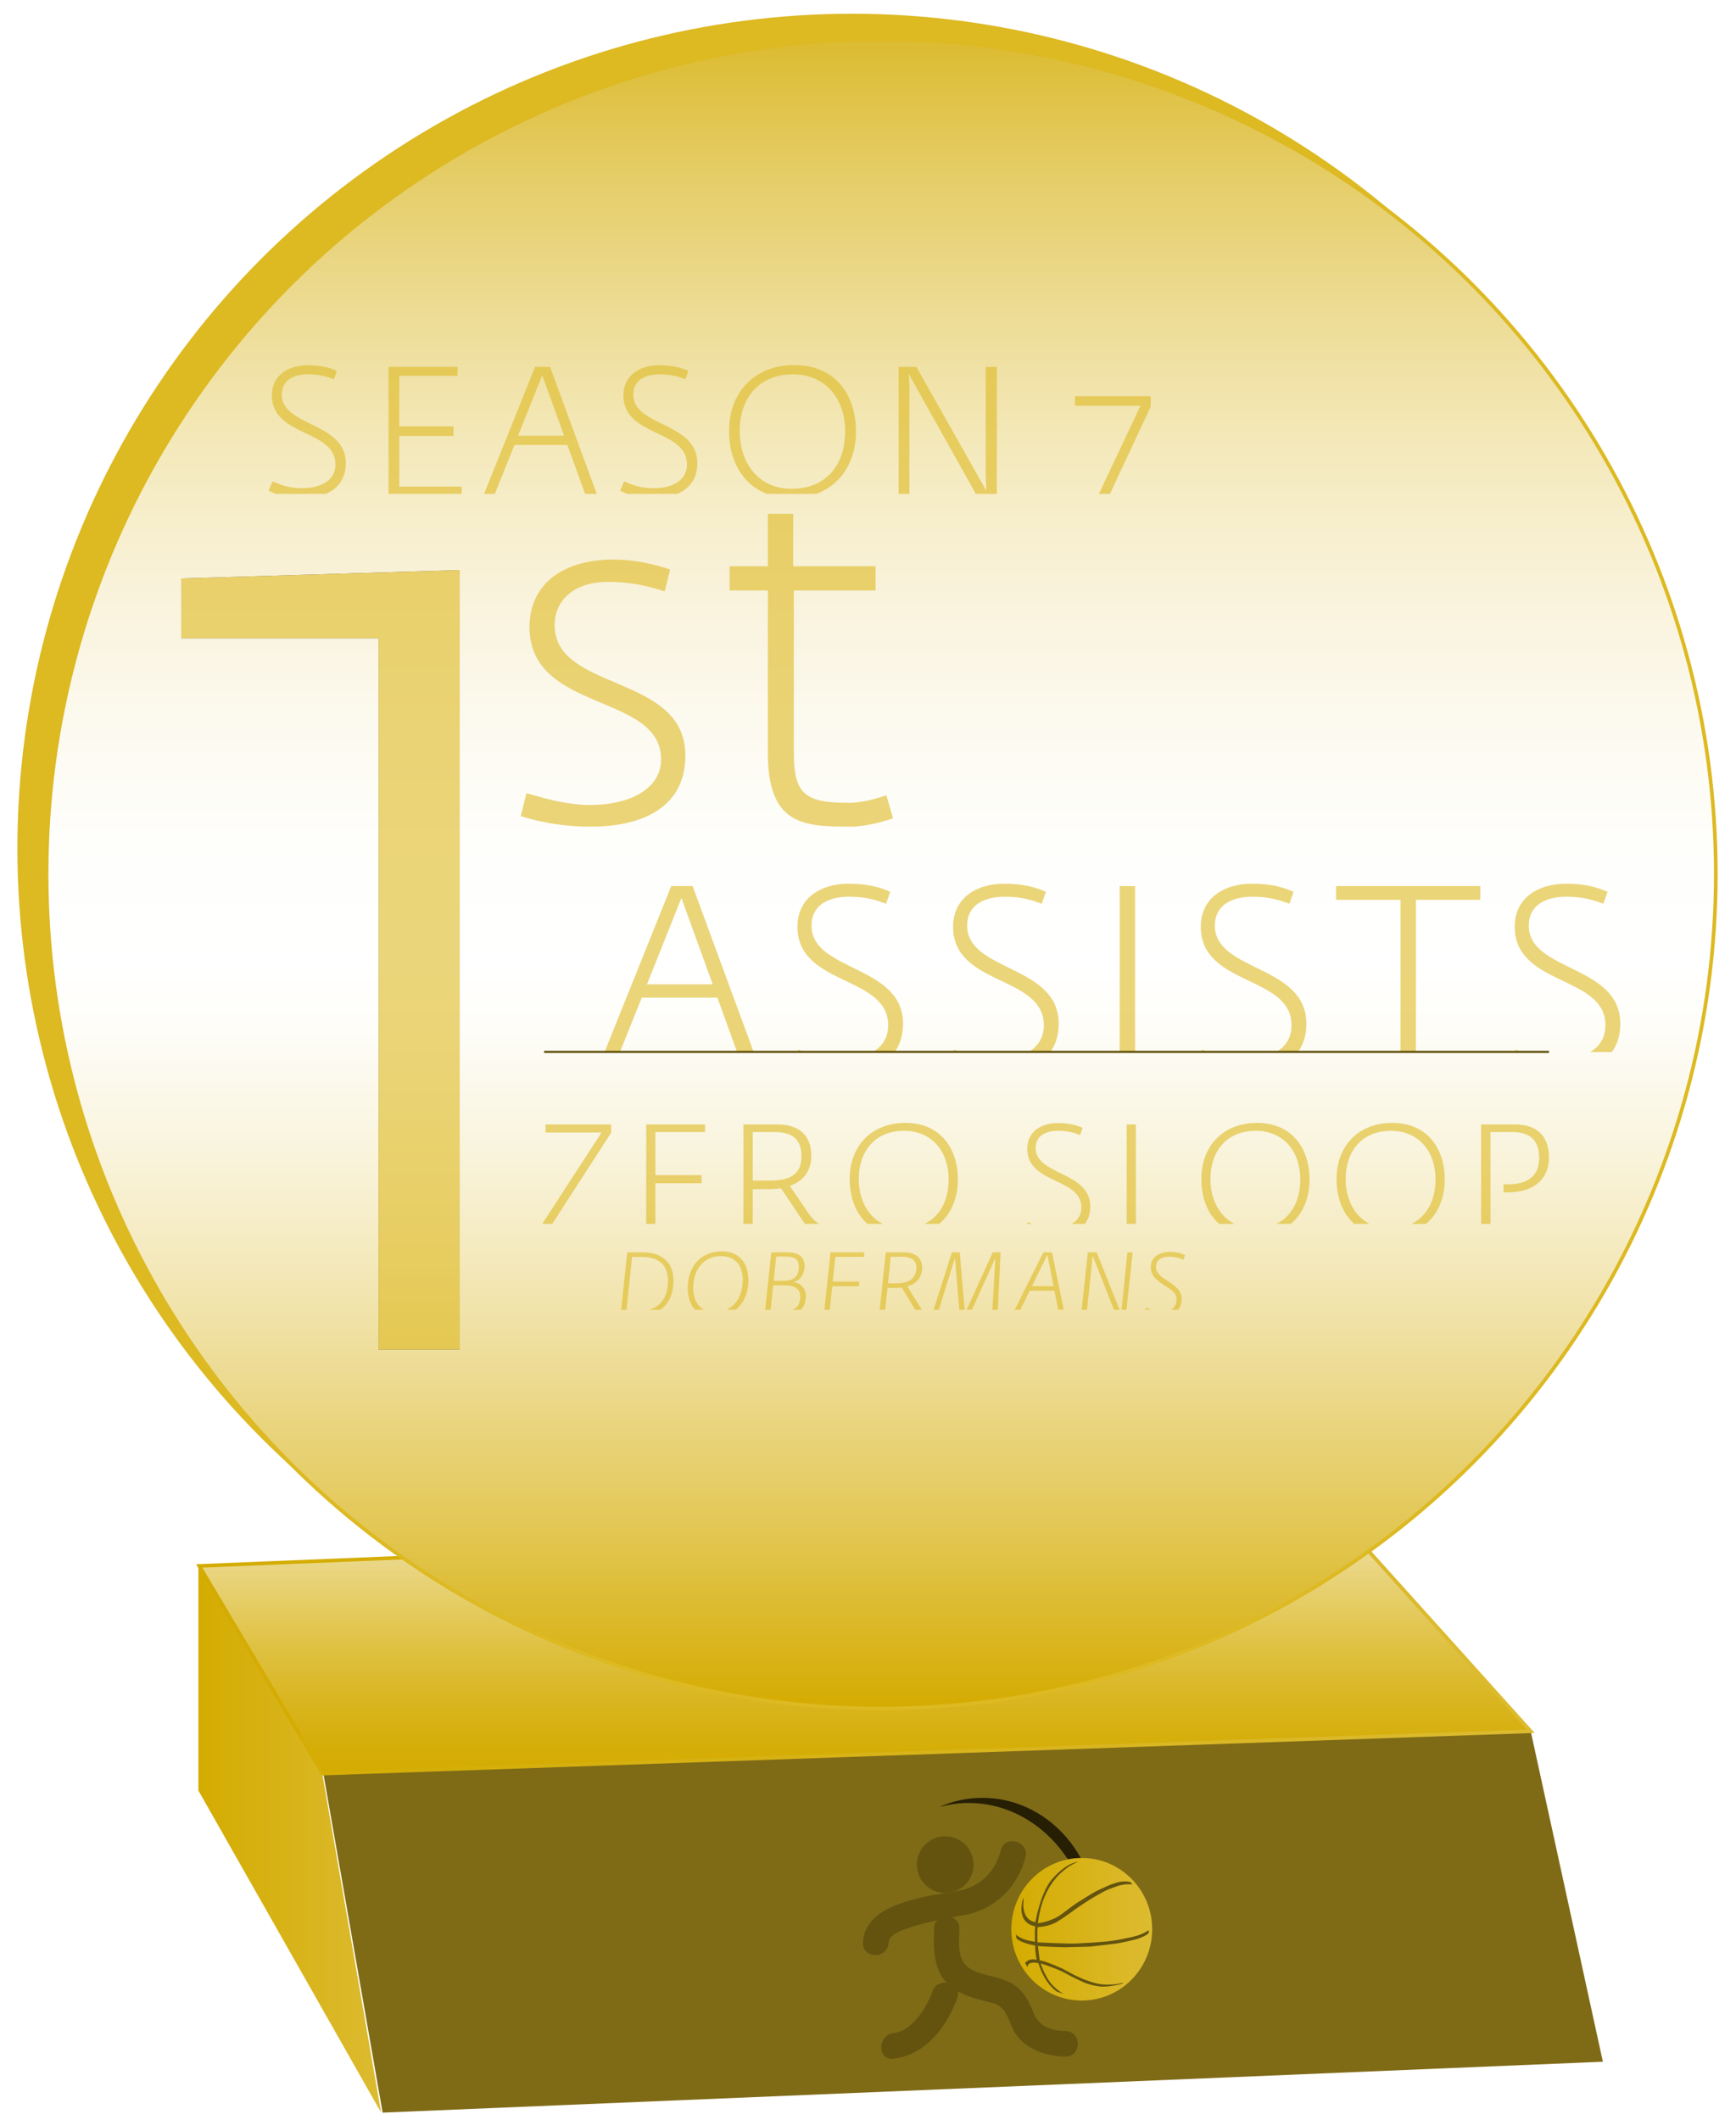<svg id="s620ddc010063f" xmlns="http://www.w3.org/2000/svg" xmlns:xlink="http://www.w3.org/1999/xlink" viewBox="0 0 808.5 987.4">
<g>
	<polygon fill="#7F6B16" points="150.6,826 712.9,806.3 746.5,960.2 178.2,983.9 	"/>
	<linearGradient id="s620ddc0100640" gradientUnits="userSpaceOnUse" x1="92.39" y1="856.586" x2="177.477" y2="856.586">
		<stop  offset="0" style="stop-color:#D4AB00"/>
		<stop  offset="0.157" style="stop-color:#D5AE08"/>
		<stop  offset="1" style="stop-color:#DCBB30"/>
	</linearGradient>
	<polygon fill="url(#s620ddc0100640)" points="92.4,729.3 150.1,826 177.5,983.9 92.4,833.9 	"/>
	<linearGradient id="s620ddc0100641" gradientUnits="userSpaceOnUse" x1="402.874" y1="707.607" x2="402.874" y2="826.001">
		<stop  offset="0" style="stop-color:#F1E4AC"/>
		<stop  offset="0.21" style="stop-color:#E9D47D"/>
		<stop  offset="0.474" style="stop-color:#E0C347"/>
		<stop  offset="0.704" style="stop-color:#D9B621"/>
		<stop  offset="0.887" style="stop-color:#D5AE09"/>
		<stop  offset="1" style="stop-color:#D4AB00"/>
	</linearGradient>
	<linearGradient id="s620ddc0100642" gradientUnits="userSpaceOnUse" x1="91.354" y1="766.805" x2="714.784" y2="766.805">
		<stop  offset="0" style="stop-color:#D4AB00"/>
		<stop  offset="0.157" style="stop-color:#D5AE08"/>
		<stop  offset="1" style="stop-color:#DCBB30"/>
	</linearGradient>
	<polygon fill="url(#s620ddc0100641)" stroke="url(#s620ddc0100642)" stroke-width="1.697" stroke-miterlimit="10" points="712.9,806.3 
		624.1,707.6 92.8,729.3 150.3,826 	"/>
	<circle fill="#DDB922" cx="396.8" cy="395.1" r="388.7"/>
	<linearGradient id="s620ddc0100643" gradientUnits="userSpaceOnUse" x1="410.362" y1="795.692" x2="410.362" y2="18.241">
		<stop  offset="0" style="stop-color:#D4AB00"/>
		<stop  offset="1.872257e-002" style="stop-color:#D7B00F"/>
		<stop  offset="0.112" style="stop-color:#E3C857"/>
		<stop  offset="0.2" style="stop-color:#EDDB93"/>
		<stop  offset="0.279" style="stop-color:#F5EBC2"/>
		<stop  offset="0.349" style="stop-color:#FAF6E3"/>
		<stop  offset="0.407" style="stop-color:#FEFDF8"/>
		<stop  offset="0.446" style="stop-color:#FFFFFF"/>
		<stop  offset="0.519" style="stop-color:#FEFEFB"/>
		<stop  offset="0.596" style="stop-color:#FCF9EE"/>
		<stop  offset="0.675" style="stop-color:#F9F2D9"/>
		<stop  offset="0.755" style="stop-color:#F4E9BB"/>
		<stop  offset="0.836" style="stop-color:#EDDC95"/>
		<stop  offset="0.918" style="stop-color:#E5CD67"/>
		<stop  offset="1" style="stop-color:#DCBB30"/>
	</linearGradient>
	<circle fill="url(#s620ddc0100643)" stroke="#DDB922" stroke-width="1.697" stroke-miterlimit="10" cx="410.4" cy="407" r="388.7"/>
</g>
<g>
	<g opacity="0.6">
		<g>
			<path d="M176.3,297.3H84.4v-27.9l129.7-3.9v363h-37.8V297.3z"/>
		</g>
		<g>
			<path fill="#DDB922" d="M176.3,297.3H84.4v-27.9l129.7-3.9v363h-37.8V297.3z"/>
		</g>
	</g>
	<g opacity="0.6">
		<path fill="#DDB922" d="M242.5,380.1l2.7-10.7c6,1.7,17.8,5.5,29.7,5.5c19,0,33-7.9,33-21.2c0-31.2-61.3-21.6-61.3-61.7
			c0-20.3,16.1-31.4,39-31.4c13.2,0,24.1,3.9,26.5,4.6l-2.5,10.2c-3.8-1.1-12.9-4.4-26.5-4.4c-16.1,0-24.8,8.9-24.8,20.1
			c0,31.2,60.9,22.5,60.9,60.8c0,26.2-23.6,33.1-43.5,33.1C259.7,385.1,248.1,381.8,242.5,380.1z"/>
		<path fill="#DDB922" d="M357.6,350.6V275h-17.8v-11.3h17.8v-24.4h11.8v24.4h38.4V275h-38.1v75.4c0,19.8,5.4,23.5,25.9,23.5
			c6.5,0,13.8-2.4,17.2-3.5l3.1,10.7c-2.9,1.1-12.3,3.9-19.6,3.9C373.9,385.1,357.6,384,357.6,350.6z"/>
	</g>
</g>

<g class="category" opacity="0.6">
	<svg y="390px" x="250px" xmlns="http://www.w3.org/2000/svg" width="550" height="100" xmlns:xlink="http://www.w3.org/1999/xlink" viewBox="0 0 348 70"><defs><style type="text/css">#s620ddc010063f .category path{fill:#DDB922;}</style></defs><g transform="matrix(1 0 0 1 0 70)"><g transform="scale(0.085) translate(0, 0) matrix(1 0 0 1 0 70)"><path
                    transform="translate(0,0)
                    rotate(180) scale(-1, 1)"
                    d="M14,0l59,0l112,279l290,0l101,-279l64,0l-260,707l-82,0M205,330l132,331l120,-331z" /><path
                    transform="translate(704,0)
                    rotate(180) scale(-1, 1)"
                    d="M246,-12C380,-12 483,48 483,179C483,406 132,378 132,555C132,635 198,666 276,666C340,666 378,654 418,639l16,46C395,702 347,716 275,716C166,716 78,660 78,551C78,322 426,366 426,173C426,69 321,42 244,42C180,42 131,57 82,80l-22,-51C97,10 145,-12 246,-12z" /><path
                    transform="translate(1301,0)
                    rotate(180) scale(-1, 1)"
                    d="M246,-12C380,-12 483,48 483,179C483,406 132,378 132,555C132,635 198,666 276,666C340,666 378,654 418,639l16,46C395,702 347,716 275,716C166,716 78,660 78,551C78,322 426,366 426,173C426,69 321,42 244,42C180,42 131,57 82,80l-22,-51C97,10 145,-12 246,-12z" /><path
                    transform="translate(1898,0)
                    rotate(180) scale(-1, 1)"
                    d="M120,0l59,0l0,707l-59,0z" /><path
                    transform="translate(2251,0)
                    rotate(180) scale(-1, 1)"
                    d="M246,-12C380,-12 483,48 483,179C483,406 132,378 132,555C132,635 198,666 276,666C340,666 378,654 418,639l16,46C395,702 347,716 275,716C166,716 78,660 78,551C78,322 426,366 426,173C426,69 321,42 244,42C180,42 131,57 82,80l-22,-51C97,10 145,-12 246,-12z" /><path
                    transform="translate(2848,0)
                    rotate(180) scale(-1, 1)"
                    d="M247,0l59,0l0,654l247,0l0,53l-553,0l0,-53l247,0z" /><path
                    transform="translate(3455,0)
                    rotate(180) scale(-1, 1)"
                    d="M246,-12C380,-12 483,48 483,179C483,406 132,378 132,555C132,635 198,666 276,666C340,666 378,654 418,639l16,46C395,702 347,716 275,716C166,716 78,660 78,551C78,322 426,366 426,173C426,69 321,42 244,42C180,42 131,57 82,80l-22,-51C97,10 145,-12 246,-12z" /></g></g></svg>
</g>
<g class="name" opacity="0.6">
	<svg y="510px" x="250px" xmlns="http://www.w3.org/2000/svg" width="60%" height="60" xmlns:xlink="http://www.w3.org/1999/xlink" viewBox="0 0 569 70"><defs><style type="text/css">#s620ddc010063f .name path{fill:#DDB922;}</style></defs><g transform="matrix(1 0 0 1 0 70)"><g transform="scale(0.085) translate(0, 0) matrix(1 0 0 1 0 70)"><path
                    transform="translate(0,0)
                    rotate(180) scale(-1, 1)"
                    d="M30,0l469,0l0,52l-410,0l389,602l0,53l-422,0l0,-52l360,0l-386,-595z" /><path
                    transform="translate(583,0)
                    rotate(180) scale(-1, 1)"
                    d="M120,0l401,0l0,51l-342,0l0,278l297,0l0,52l-297,0l0,277l319,0l0,49l-378,0z" /><path
                    transform="translate(1208,0)
                    rotate(180) scale(-1, 1)"
                    d="M672,37C645,45 590,62 539,134l-121,178C518,347 556,422 556,506C556,645 467,707 339,707l-219,0l0,-707l60,0l0,291l107,0C310,291 342,293 361,297l144,-214C564,-2 646,-10 659,-10M180,346l0,312l137,0C430,658 493,618 493,500C493,377 405,346 293,346z" /><path
                    transform="translate(1951,0)
                    rotate(180) scale(-1, 1)"
                    d="M399,-12C619,-12 755,140 755,353C755,558 638,717 418,717C207,717 60,576 60,355C60,142 187,-12 399,-12M402,39C215,39 118,188 118,356C118,531 220,666 409,666C591,666 696,530 696,354C696,178 599,39 402,39z" /><path
                    transform="translate(2820,0)
                    rotate(180) scale(-1, 1)"
                    d="" /><path
                    transform="translate(3074,0)
                    rotate(180) scale(-1, 1)"
                    d="M246,-12C380,-12 483,48 483,179C483,406 132,378 132,555C132,635 198,666 276,666C340,666 378,654 418,639l16,46C395,702 347,716 275,716C166,716 78,660 78,551C78,322 426,366 426,173C426,69 321,42 244,42C180,42 131,57 82,80l-22,-51C97,10 145,-12 246,-12z" /><path
                    transform="translate(3671,0)
                    rotate(180) scale(-1, 1)"
                    d="M120,0l366,0l0,54l-307,0l0,653l-59,0z" /><path
                    transform="translate(4211,0)
                    rotate(180) scale(-1, 1)"
                    d="M399,-12C619,-12 755,140 755,353C755,558 638,717 418,717C207,717 60,576 60,355C60,142 187,-12 399,-12M402,39C215,39 118,188 118,356C118,531 220,666 409,666C591,666 696,530 696,354C696,178 599,39 402,39z" /><path
                    transform="translate(5080,0)
                    rotate(180) scale(-1, 1)"
                    d="M399,-12C619,-12 755,140 755,353C755,558 638,717 418,717C207,717 60,576 60,355C60,142 187,-12 399,-12M402,39C215,39 118,188 118,356C118,531 220,666 409,666C591,666 696,530 696,354C696,178 599,39 402,39z" /><path
                    transform="translate(5949,0)
                    rotate(180) scale(-1, 1)"
                    d="M120,0l60,0l0,658l137,0C434,658 493,608 493,489C493,365 405,322 293,322l-29,0l0,-52l23,0C476,270 556,370 556,494C556,634 476,707 339,707l-219,0z" /></g></g></svg>
</g>
<g class="season" opacity="0.6">
	<svg y="150px" x="120px" xmlns="http://www.w3.org/2000/svg" width="430" height="80" xmlns:xlink="http://www.w3.org/1999/xlink" viewBox="0 0 430 70"><defs><style type="text/css">#s620ddc010063f .season path{fill:#DDB922;}</style></defs><g transform="matrix(1 0 0 1 0 70)"><g transform="scale(0.085) translate(0, 0) matrix(1 0 0 1 0 70)"><path
                    transform="translate(0,0)
                    rotate(180) scale(-1, 1)"
                    d="M246,-12C380,-12 483,48 483,179C483,406 132,378 132,555C132,635 198,666 276,666C340,666 378,654 418,639l16,46C395,702 347,716 275,716C166,716 78,660 78,551C78,322 426,366 426,173C426,69 321,42 244,42C180,42 131,57 82,80l-22,-51C97,10 145,-12 246,-12z" /><path
                    transform="translate(597,0)
                    rotate(180) scale(-1, 1)"
                    d="M120,0l401,0l0,51l-342,0l0,278l297,0l0,52l-297,0l0,277l319,0l0,49l-378,0z" /><path
                    transform="translate(1222,0)
                    rotate(180) scale(-1, 1)"
                    d="M14,0l59,0l112,279l290,0l101,-279l64,0l-260,707l-82,0M205,330l132,331l120,-331z" /><path
                    transform="translate(1926,0)
                    rotate(180) scale(-1, 1)"
                    d="M246,-12C380,-12 483,48 483,179C483,406 132,378 132,555C132,635 198,666 276,666C340,666 378,654 418,639l16,46C395,702 347,716 275,716C166,716 78,660 78,551C78,322 426,366 426,173C426,69 321,42 244,42C180,42 131,57 82,80l-22,-51C97,10 145,-12 246,-12z" /><path
                    transform="translate(2523,0)
                    rotate(180) scale(-1, 1)"
                    d="M399,-12C619,-12 755,140 755,353C755,558 638,717 418,717C207,717 60,576 60,355C60,142 187,-12 399,-12M402,39C215,39 118,188 118,356C118,531 220,666 409,666C591,666 696,530 696,354C696,178 599,39 402,39z" /><path
                    transform="translate(3392,0)
                    rotate(180) scale(-1, 1)"
                    d="M120,0l59,0l0,602l-4,67l374,-669l109,0l0,707l-61,0l0,-587l3,-91l-383,678l-97,0z" /><path
                    transform="translate(4224,0)
                    rotate(180) scale(-1, 1)"
                    d="" /><path
                    transform="translate(4478,0)
                    rotate(180) scale(-1, 1)"
                    d="M108,-168l307,657l0,57l-415,0l0,-52l359,0l-302,-640z" /></g></g></svg>
</g>
<g class="team" opacity="0.6">
	<svg y="570px" x="250px" xmlns="http://www.w3.org/2000/svg" width="50%" height="40" xmlns:xlink="http://www.w3.org/1999/xlink" viewBox="0 0 557 67"><defs><style type="text/css">#s620ddc010063f .team path{fill:#DDB922;}</style></defs><g transform="matrix(1 0 0 1 0 67)"><g transform="scale(0.07) translate(0, 0) matrix(1 0 0 1 0 67)"><path
                    transform="translate(0,0)
                    rotate(180) scale(-1, 1)"
                    d="M75,0l183,0C516,0 665,134 665,394C665,611 519,707 322,707l-172,0M140,51l64,605l110,0C487,656 604,578 604,392C604,166 483,51 271,51z" /><path
                    transform="translate(772,0)
                    rotate(180) scale(-1, 1)"
                    d="M343,-11C585,-11 728,161 728,397C728,587 626,718 433,718C193,718 52,544 52,310C52,119 151,-11 343,-11M352,40C189,40 113,157 113,312C113,506 222,665 424,665C585,665 665,555 665,398C665,202 558,40 352,40z" /><path
                    transform="translate(1605,0)
                    rotate(180) scale(-1, 1)"
                    d="M75,0l211,0C435,0 535,69 535,222C535,303 480,366 399,373l-1,3C479,395 522,476 522,552C522,673 430,707 330,707l-180,0M141,51l30,288l88,0C349,339 473,339 473,216C473,81 388,51 273,51M177,390l28,270l99,0C386,660 457,648 457,548C457,429 394,390 285,390z" /><path
                    transform="translate(2265,0)
                    rotate(180) scale(-1, 1)"
                    d="M75,0l402,0l5,50l-342,0l30,279l296,0l5,52l-296,0l29,276l318,0l5,50l-377,0z" /><path
                    transform="translate(2881,0)
                    rotate(180) scale(-1, 1)"
                    d="M530,-17l55,31l-195,314C501,355 556,443 556,540C556,646 475,707 356,707l-206,0l-75,-707l61,0l34,310C192,310 214,310 234,310C265,310 294,310 328,314M175,362l30,296l125,0C426,658 491,623 491,539C491,417 407,362 276,362z" /><path
                    transform="translate(3547,0)
                    rotate(180) scale(-1, 1)"
                    d="M-4,0l59,0l200,644l54,-644l105,0l291,643l-36,-643l60,0l35,707l-88,0l-310,-683l-57,683l-88,0z" /><path
                    transform="translate(4467,0)
                    rotate(180) scale(-1, 1)"
                    d="M-32,0l62,0l138,279l276,0l55,-279l62,0l-144,707l-97,0M193,330l150,305l22,45l9,-44l60,-306z" /><path
                    transform="translate(5132,0)
                    rotate(180) scale(-1, 1)"
                    d="M75,0l60,0l70,668l264,-668l105,0l77,707l-59,0l-70,-685l-272,685l-99,0z" /><path
                    transform="translate(5912,0)
                    rotate(180) scale(-1, 1)"
                    d="M182,-11C315,-11 417,58 417,188C417,370 130,399 130,540C130,632 202,659 283,659C338,659 398,643 436,625l19,50C425,693 356,712 287,712C171,712 72,656 72,542C72,346 360,329 360,190C360,79 284,44 186,44C128,44 64,68 19,90l-25,-53C33,12 121,-11 182,-11z" /></g></g></svg>
</g>
<g class="logo">
	<g>
		<path fill="#261F04" d="M508.4,903.9c0,3.3-0.2,6.4-0.6,9.6c1.9-5.9,3-12.3,3-18.9c0-31.6-23.8-57.3-53.2-57.3
			c-7.2,0-14,1.5-20.2,4.3c4.4-1.2,9-1.9,13.8-1.9C482.7,839.7,508.4,868.4,508.4,903.9z"/>
	</g>
	<linearGradient id="s620ddc0100644" gradientUnits="userSpaceOnUse" x1="471.051" y1="898.531" x2="536.619" y2="898.531">
		<stop  offset="0" style="stop-color:#D4AB00"/>
		<stop  offset="0.157" style="stop-color:#D5AE08"/>
		<stop  offset="1" style="stop-color:#DCBB30"/>
	</linearGradient>
	<ellipse fill="url(#s620ddc0100644)" cx="503.8" cy="898.5" rx="32.8" ry="33.2"/>
	<path fill="#63530F" d="M483.4,895.7c0,0,6.1-0.6,11-4.2c0,0,6.7-5.2,8.8-6.3c0,0,6.1-3.9,8.1-4.8c0,0,5.8-2.8,7.5-3.2
		c0,0,4.4-1.8,8-0.5l0.5,0.9c0,0-3.4-0.4-6.9,0.8c0,0-4.9,1.7-5.8,2.3c0,0-4.9,2.3-13.4,8.2c0,0-5.2,3.9-8.1,5.6c0,0-3.2,2.6-9.6,3
		c0,0-0.6-1.2-0.3,7.1c0,0,14.4,0.8,18.7,0.5c0,0,11.4-0.5,16.6-1.3c0,0,7.8-1.2,12-2.6c0,0,3.3-1.2,4.4-2.3l0.2,1
		c0,0,0.2,1.1-5.3,3.1c0,0-8.1,2.1-11,2.3c0,0-10.8,1.3-11.4,1.3l-11.5,0.3c0,0-10.4-0.3-12.5-0.6c0,0,0.7,6.2,0.8,6.6
		c0.1,0.4-0.1-0.8,10.5,3.9c0,0,3.3,1.8,5.4,2.9c0,0,4.2,2.1,6.6,2.8c0,0,3.9,1.7,8.4,1.8c0,0,5.5,0.1,8-1l-0.5,0.6
		c0,0-7.2,2-11.4,1.1c0,0-4.1-0.6-7-2c0,0-4.6-2.1-8.6-4.3c0,0-2.2-1.4-10.9-4.3c0,0,1.7,5.8,5,9.6c0,0,2.1,2.6,5.7,4.7l-3.1-1.1
		c0,0-5.5-3.1-8.7-13.3c0,0-5.2-1.2-5,1.9l-1.2-1.9c0,0,1.4-2.5,5.4-1.6c0,0-0.7-3.4-0.7-6.6c0,0-6.8-1.1-8.8-3.5l-0.1-1.7
		c0,0,1.7,2.5,8.8,3.4c0,0-0.1-5.6,0.1-7.2c0,0-5.6-0.5-6.3-6.6c0,0-0.4-1.2,0.3-5.1l0.8-1.9c0,0-2.3,10.3,5.3,11.7
		c0,0,2.5-14.9,8.5-20.8c0,0,5.2-6.3,11.4-7.4C502.1,867.3,486.1,872,483.4,895.7z"/>
	<circle fill="#63530F" cx="440.2" cy="868.4" r="13.2"/>
	<g>
		<g>
			<path fill="#63530F" d="M413.8,904.8c0.2-4.2,7.4-6.2,10.6-7.3c8-2.6,16.4-4.1,24.7-5.6c14.3-2.6,24.9-13,28.5-27
				c1.9-7.4-9.6-10.6-11.5-3.2c-1.7,6.6-5.2,12-11,15.6c-6.7,4.2-16.2,4.2-23.8,5.9c-11.5,2.6-28.8,7.1-29.4,21.5
				C401.6,912.5,413.5,912.5,413.8,904.8L413.8,904.8z"/>
		</g>
	</g>
	<g>
		<g>
			<path fill="#63530F" d="M435,898.3c-0.1,9.1-0.6,18.5,6.2,25.5c5.4,5.5,13.9,7.2,21.1,9.1c7.5,2,7.1,9.4,11.1,14.9
				c5.1,7,14.4,9.9,22.8,10c7.7,0,7.7-11.8,0-11.9c-6.4,0-12.5-2.2-14.9-8.5c-2.1-5.6-4.7-10.4-10-13.6c-5.4-3.2-12.1-3.4-17.8-6
				c-8.2-3.7-6.8-11.9-6.7-19.6C446.9,890.6,435,890.6,435,898.3L435,898.3z"/>
		</g>
	</g>
	<g>
		<g>
			<path fill="#63530F" d="M434.3,927.4c-2.8,7.6-9.4,18.5-18.2,19.5c-7.5,0.9-7.6,12.8,0,11.9c14.9-1.7,24.9-14.9,29.7-28.2
				C448.4,923.3,436.9,920.3,434.3,927.4L434.3,927.4z"/>
		</g>
	</g>
	<line fill="none" stroke="#63530F" stroke-miterlimit="10" x1="253.4" y1="489.9" x2="721.4" y2="489.9"/>
</g>
</svg>
